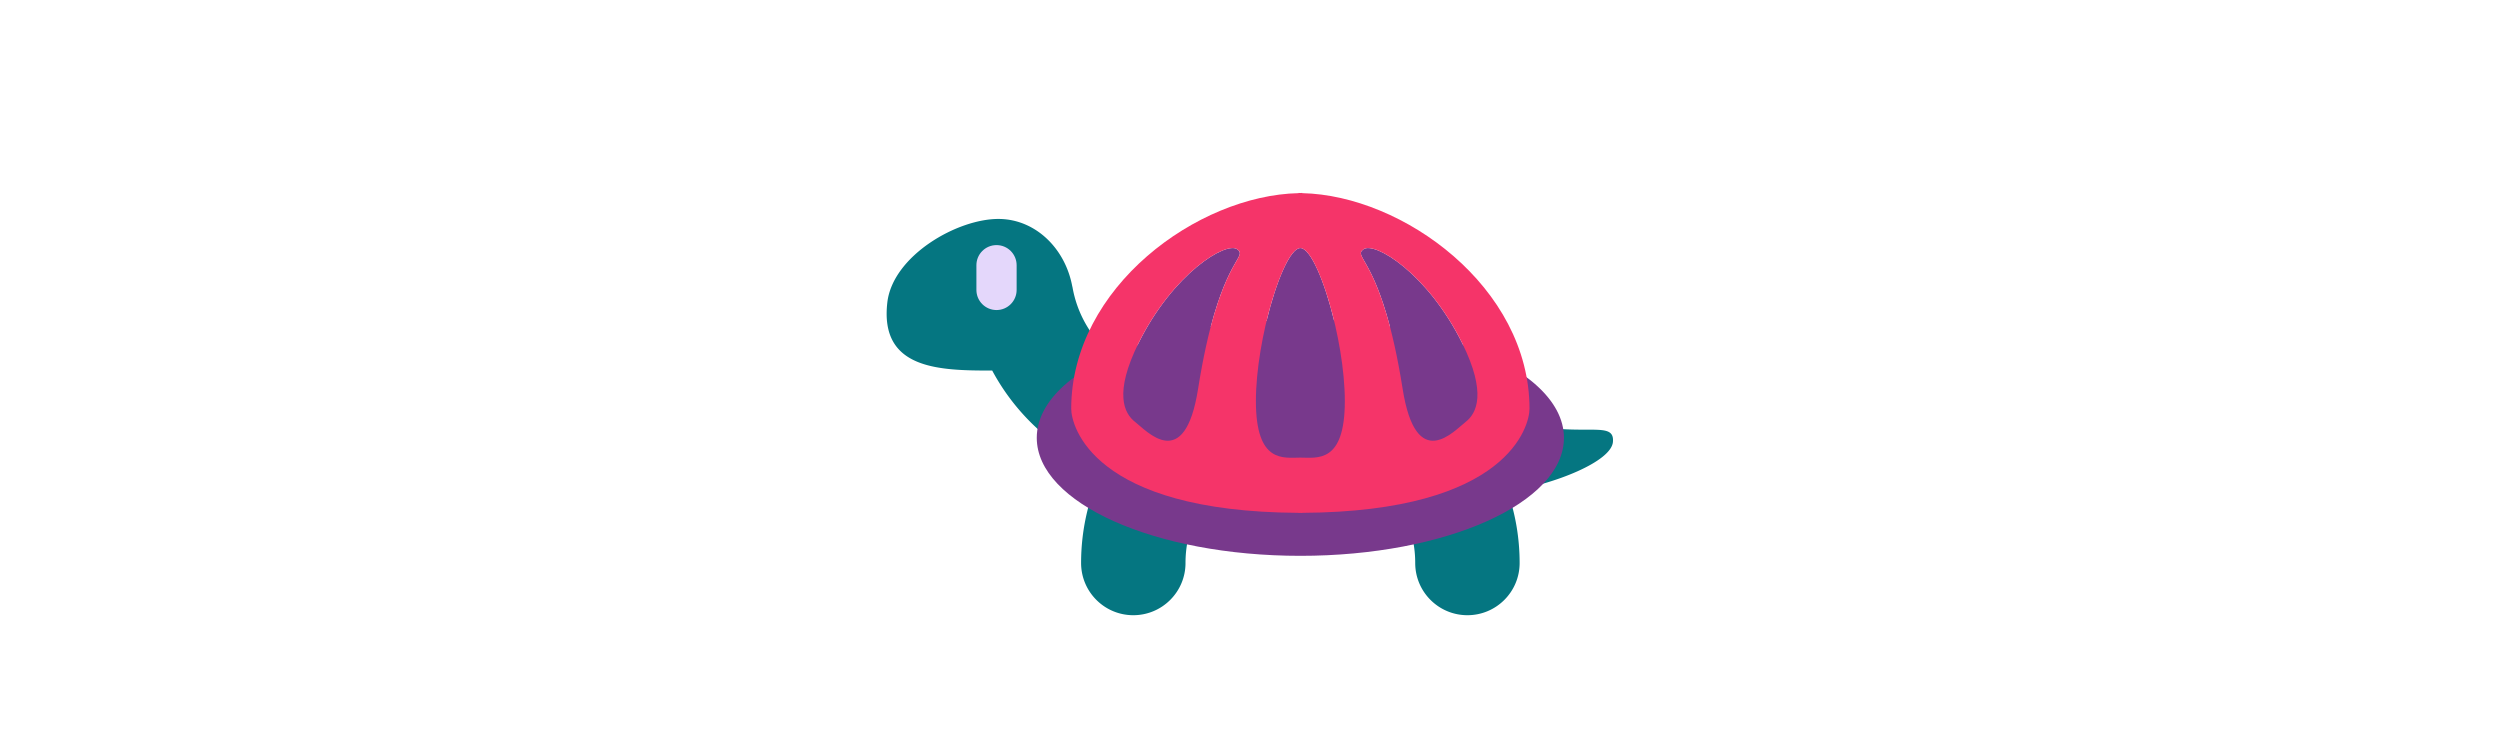 <svg id="th_fir_u1F422-turtle" width="100%" height="100%" xmlns="http://www.w3.org/2000/svg" version="1.1" xmlns:xlink="http://www.w3.org/1999/xlink" xmlns:svgjs="http://svgjs.com/svgjs" preserveAspectRatio="xMidYMid meet" viewBox="0 0 512 512" style="height:150px" data-uid="fir_u1F422-turtle" data-keyword="u1F422-turtle" data-complex="true" data-coll="fir" data-c="{&quot;97c83d&quot;:[&quot;fir_u1F422-turtle_l_0&quot;],&quot;2c3c47&quot;:[&quot;fir_u1F422-turtle_l_1&quot;],&quot;009d82&quot;:[&quot;fir_u1F422-turtle_l_2&quot;],&quot;047f67&quot;:[&quot;fir_u1F422-turtle_l_3&quot;]}" data-colors="[&quot;#97c83d&quot;,&quot;#2c3c47&quot;,&quot;#009d82&quot;,&quot;#047f67&quot;]"><defs id="SvgjsDefs4482"></defs><path id="fir_u1F422-turtle_l_0" d="M424.361 289.34C414.482 285.705 405.038 283.383 396.674 282.449C369.176 256.335 332.029 240.289 291.205 240.289C259.267 240.289 229.583 250.114 205.006 266.892C168.616 264.19 138.061 236.855 131.849 200.377L131.789 200.373C126.91 173.67 106.115 153.445 80.874 153.061C51.654 152.617 6.242 178.765 2.475 211.45C-2.934 258.373 38.918 259.044 75.793 259.041C92.57 290.352 119.824 314.921 152.459 328.472C143.146 348.242 137.928 370.305 137.928 393.566C137.928 413.719 154.26 430.06 174.422 430.06S210.917 413.719 210.917 393.566C210.917 372.265 219.272 352.891 232.856 338.504C255.44 335.003 266.597 326.324 269.958 316.154A80.061 80.061 0 0 1 291.205 313.278C335.468 313.278 371.493 349.294 371.493 393.566C371.493 413.719 387.825 430.06 407.988 430.06S444.483 413.719 444.483 393.566C444.483 376.113 441.543 359.335 436.145 343.692C469.374 338.367 508.605 322.603 509.715 308.876C511.156 291.047 481.87 310.503 424.361 289.34Z " data-color-original="#97c83d" fill="#057681" class="97c83d"></path><path id="fir_u1F422-turtle_l_1" d="M78.805 171.334C86.57 171.334 92.865 177.629 92.865 185.394V202.678C92.865 210.443 86.57 216.738 78.805 216.738C71.04 216.738 64.745 210.443 64.745 202.678V185.394C64.744 177.629 71.039 171.334 78.805 171.334Z " data-color-original="#2c3c47" fill="#e4d7fb" class="2c3c47"></path><path id="fir_u1F422-turtle_l_2" d="M404.971 241.19C404.755 240.743 404.552 240.308 404.327 239.855C380.331 191.349 343.006 168.339 335.192 174.354C328.89 179.206 341.28 180.384 353.874 228.494C341.419 226.478 328.342 225.043 314.803 224.268C308.09 196.419 298.242 173.415 291.204 173.415S274.318 196.419 267.605 224.268C254.066 225.043 240.989 226.478 228.534 228.494C241.128 180.384 253.519 179.206 247.216 174.354C239.402 168.339 202.077 191.35 178.081 239.855C177.857 240.308 177.654 240.744 177.437 241.19C134.512 256.291 106.942 279.742 106.942 306.076C106.942 351.628 189.439 388.556 291.203 388.556S475.464 351.628 475.464 306.076C475.466 279.742 447.896 256.291 404.971 241.19Z " data-color-original="#009d82" fill="#78398c" class="009d82"></path><path id="fir_u1F422-turtle_l_3" d="M292.544 135.026V134.845C292.474 134.845 292.409 134.863 292.339 134.863C292.269 134.863 292.205 134.845 292.135 134.845V134.881C291.829 134.881 291.511 134.937 291.205 134.94C290.899 134.938 290.58 134.881 290.274 134.881V134.845C290.204 134.845 290.14 134.863 290.07 134.863C290 134.863 289.865 135.026 289.865 135.026C219.59 136.562 131.024 200.683 131.024 285.765C131.024 297.287 145.431 357.722 289.867 358.499V358.571C289.939 358.571 289.999 358.566 290.071 358.566S290.202 358.571 290.274 358.571V358.56C290.603 358.56 290.879 358.535 291.206 358.535C291.533 358.535 291.808 358.56 292.137 358.56V358.571C292.209 358.571 292.268 358.566 292.34 358.566C292.412 358.566 292.472 358.571 292.544 358.571V358.499C436.979 357.722 451.387 297.287 451.387 285.765C451.385 200.683 362.819 136.562 292.544 135.026ZM219.695 271.888C210.277 331.448 183.521 300.988 175.707 294.973C167.893 288.958 160.827 274.735 178.083 239.854C202.079 191.348 239.404 168.338 247.218 174.353S234.111 180.717 219.695 271.888ZM291.205 319.891C279.532 319.891 260.122 324.137 260.122 280.416C260.122 236.695 279.532 173.415 291.205 173.415C302.878 173.415 322.288 236.696 322.288 280.416C322.288 324.137 302.878 319.891 291.205 319.891ZM406.703 294.973C398.889 300.988 372.133 331.448 362.715 271.888C348.299 180.717 327.379 180.368 335.193 174.353S380.332 191.349 404.328 239.854C421.583 274.736 414.517 288.958 406.703 294.973Z " data-color-original="#047f67" fill="#f53469" class="047f67"></path></svg>